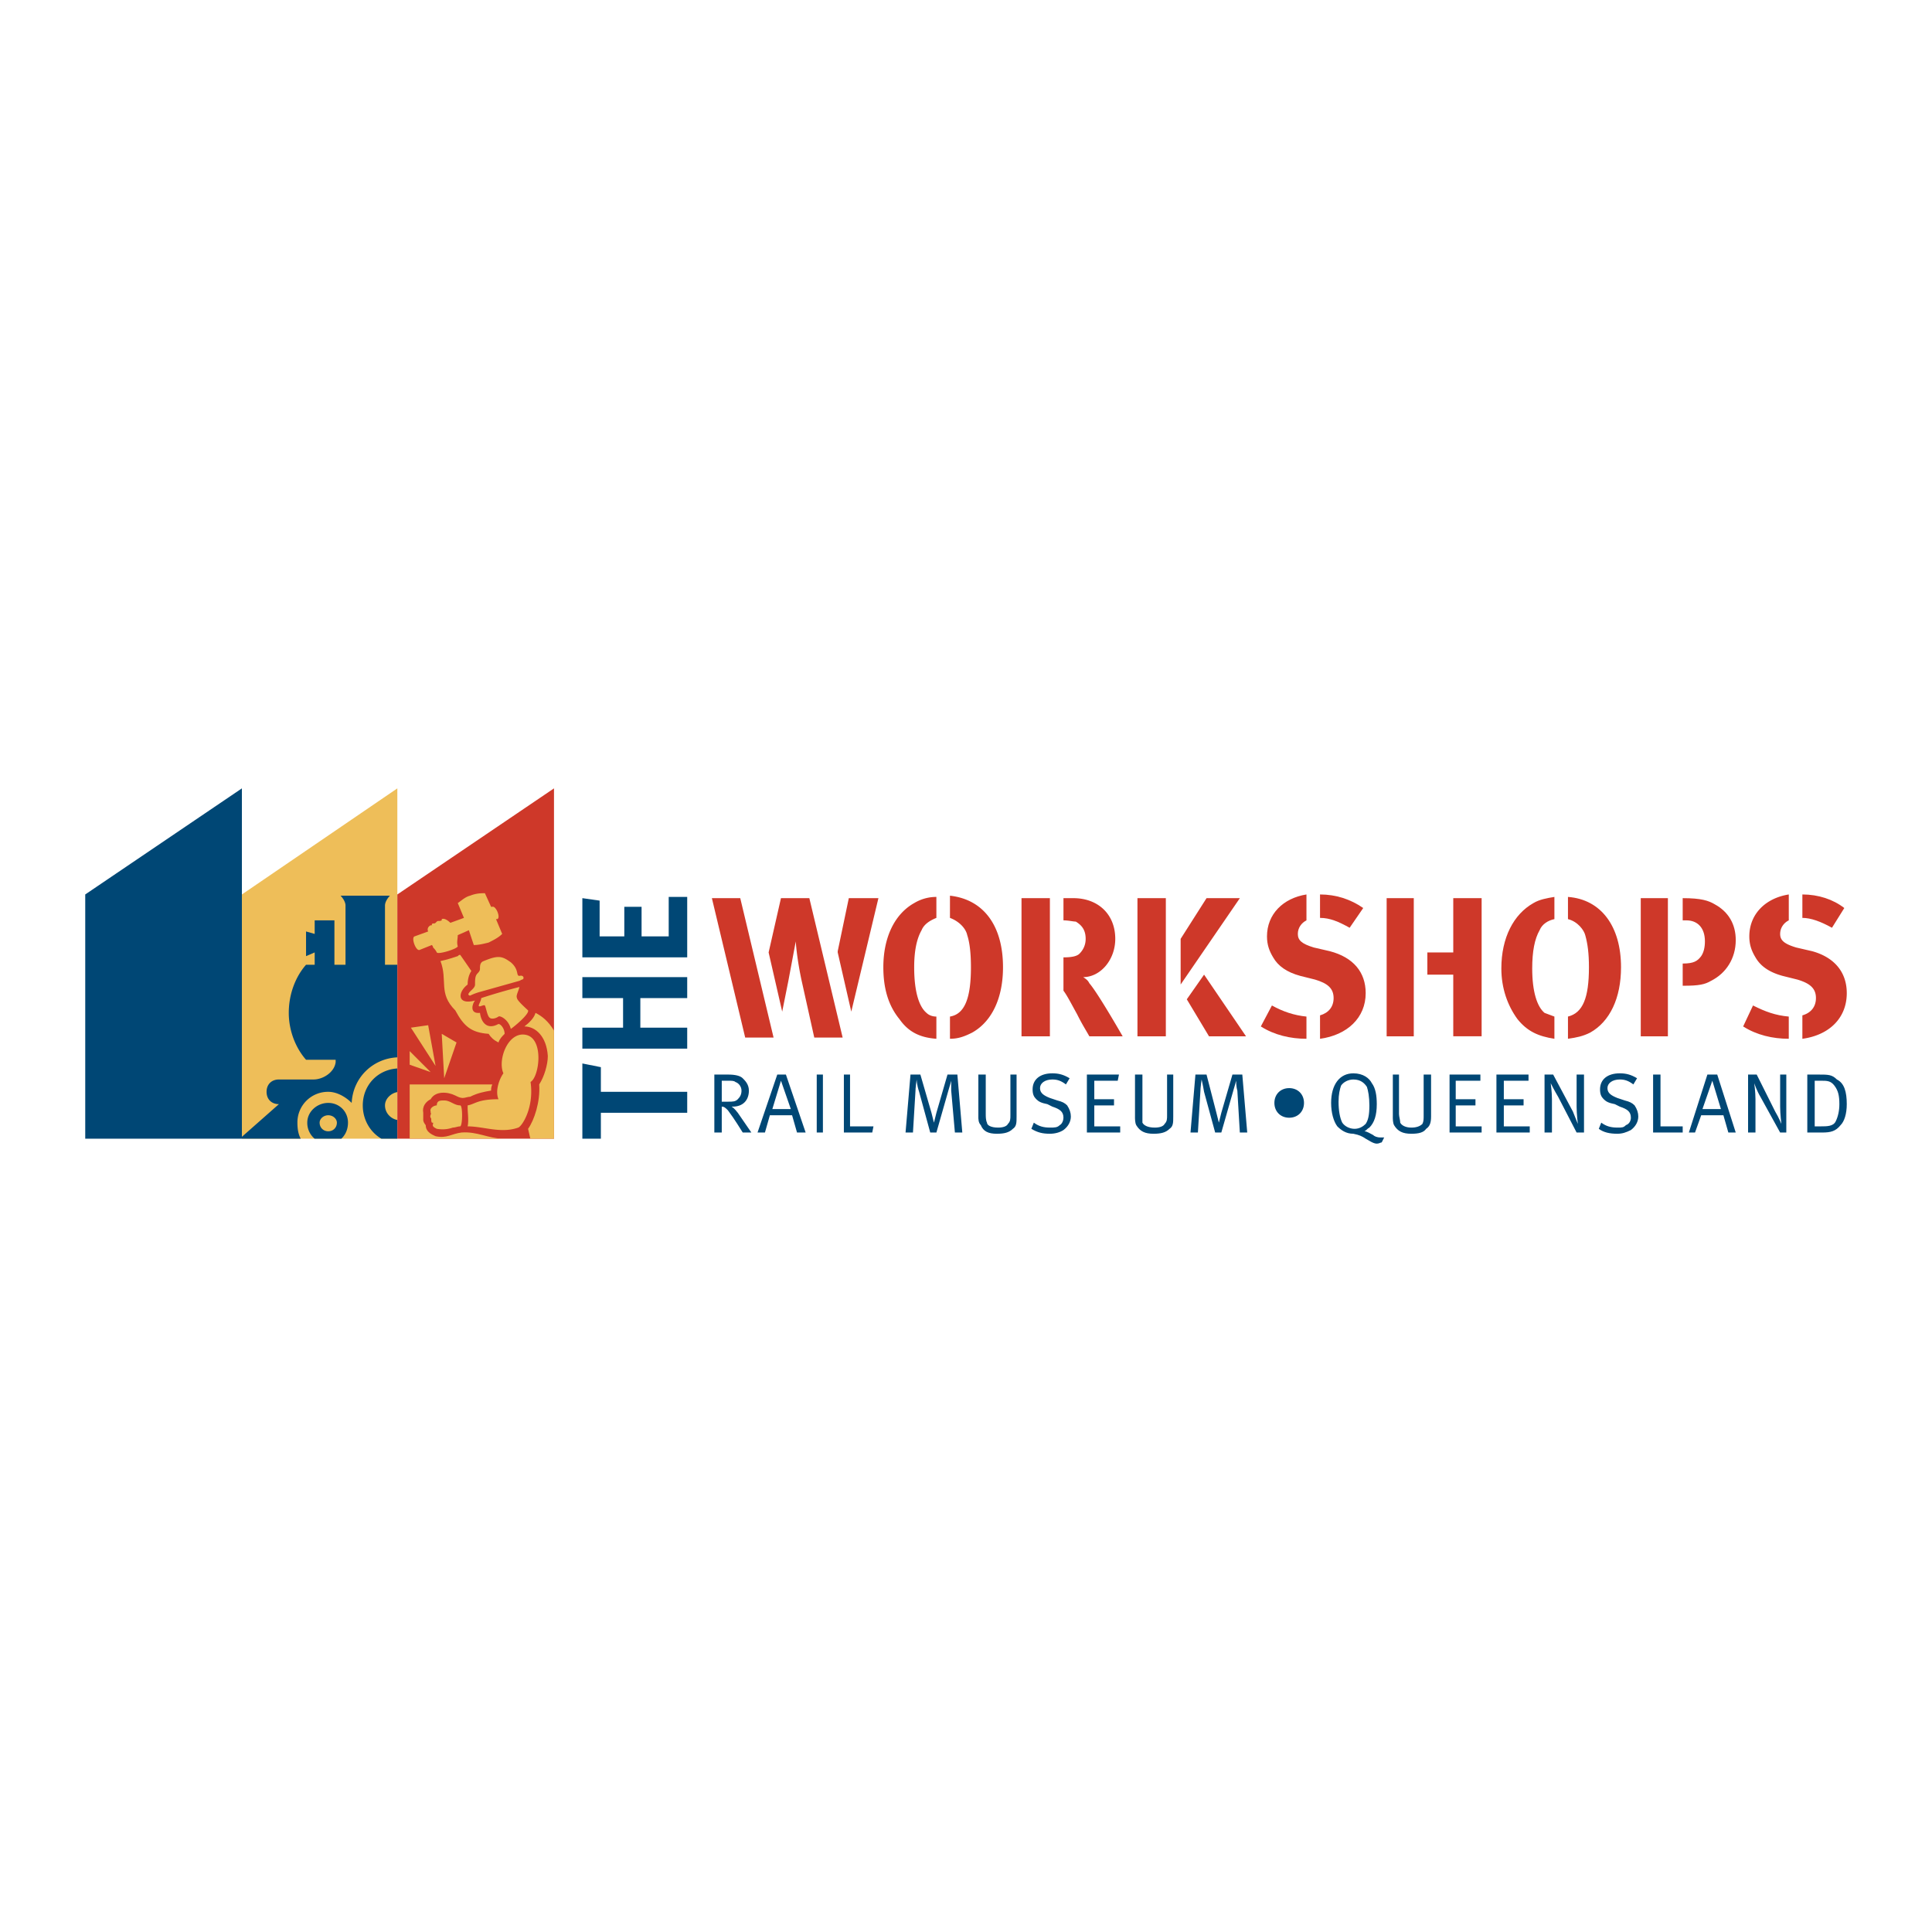 <?xml version="1.0" encoding="UTF-8"?> <svg xmlns="http://www.w3.org/2000/svg" width="2500" height="2500" viewBox="0 0 192.756 192.756"><g fill-rule="evenodd" clip-rule="evenodd"><path fill="#fff" d="M0 0h192.756v192.756H0V0z"></path><path d="M71.271 112.992h.739v-2.584c.246 0 .369.123.615.369.739.984 1.231 1.846 1.478 2.215h.861s-1.108-1.6-1.354-1.969c-.123-.123-.246-.369-.616-.615h.123c.985 0 1.6-.615 1.6-1.6 0-.615-.369-.984-.615-1.23-.247-.246-.738-.369-1.478-.369H71.27v5.783h.001zm1.354-5.168c.37 0 .616 0 .739.123.369.123.615.492.615.861s-.123.615-.369.861-.493.246-.985.246h-.615v-2.092h.615v.001zM77.548 107.209l-1.969 5.783h.739l.492-1.723h2.216l.492 1.723h.861l-1.969-5.783h-.862zm-.492 3.445l.861-2.83.985 2.83h-1.846zM81.486 112.992h.616v-5.783h-.616v5.783zM84.194 112.992h2.83l.123-.615h-2.338v-5.168h-.615v5.783zM90.347 112.992h.739l.246-4.061c0-.369.123-1.23.123-1.23s0 .492.246 1.23l1.108 4.061h.615l1.231-4.307c.123-.369.246-.861.246-.861v.984l.369 4.184h.739l-.492-5.783h-.985l-1.107 3.814-.246.984-.246-.984-1.107-3.814h-.986l-.493 5.783zM97.609 111.393c0 .246 0 .615.246.861.246.615.738.861 1.6.861.738 0 1.23-.123 1.6-.492.369-.246.369-.615.369-1.23v-4.184h-.615v4.061c0 .369 0 .615-.246.861-.123.246-.492.369-.984.369-.738 0-1.107-.246-1.107-.492-.123-.246-.123-.615-.123-.861v-3.938h-.738v4.184h-.002zM104.992 107.086c-1.23 0-1.969.615-1.969 1.6 0 .492.123.738.369.984s.492.369 1.107.492l.492.246c.74.246 1.109.492 1.109 1.107 0 .246-.123.615-.369.738-.246.246-.494.246-.984.246-.617 0-1.109-.123-1.602-.492l-.246.615c.615.369 1.107.492 1.848.492.49 0 .984-.123 1.354-.369.492-.369.738-.861.738-1.354 0-.369-.123-.738-.369-1.107-.246-.246-.492-.369-.984-.492l-.738-.246c-.617-.246-.986-.492-.986-.984s.492-.861 1.23-.861c.494 0 .863.123 1.355.492l.369-.615c-.614-.369-1.107-.492-1.724-.492zM108.439 112.992h3.323v-.615h-2.584v-2.092h1.968v-.615h-1.968v-1.846h2.338l.123-.615h-3.2v5.783zM113.238 111.393c0 .246 0 .615.123.861.369.615.861.861 1.725.861.738 0 1.23-.123 1.6-.492.369-.246.369-.615.369-1.23v-4.184h-.615v4.061c0 .369 0 .615-.246.861-.123.246-.492.369-.984.369-.738 0-1.107-.246-1.23-.492v-4.799h-.74v4.184h-.002zM118.777 112.992h.738l.246-4.061c0-.369.123-1.23.123-1.23s.123.492.246 1.23l1.107 4.061h.615l1.232-4.307c.121-.369.244-.861.244-.861s0 .615.123.984l.248 4.184h.738l-.492-5.783h-.984l-1.109 3.814-.246.984-.246-.984-.984-3.814h-1.107l-.492 5.783zM127.146 110.039c0 .861.615 1.477 1.477 1.477s1.477-.615 1.477-1.477-.615-1.477-1.477-1.477-1.477.616-1.477 1.477zM136.377 108.439c.123.369.246.984.246 1.846 0 .984-.123 1.477-.369 1.846-.246.246-.615.492-1.107.492s-.984-.246-1.23-.615c-.246-.492-.369-1.23-.369-2.092 0-.738.123-1.23.246-1.6.246-.369.738-.615 1.23-.615.738 0 1.107.369 1.353.738zm-.123 5.168c.246.123.738.494 1.107.494.246 0 .369-.123.492-.123l.246-.494h-.369c-.369 0-.615-.123-.738-.246-.246-.123-.615-.369-.861-.369.246-.123.246-.246.492-.369.492-.492.738-1.23.738-2.338 0-.861-.123-1.6-.492-2.092-.246-.492-.861-.984-1.846-.984-1.354 0-2.217 1.107-2.217 2.953 0 .984.248 1.846.617 2.338.369.369.861.738 1.6.738.616.123.862.246 1.231.492zM138.961 111.393c0 .246 0 .615.123.861.369.615.861.861 1.723.861.738 0 1.23-.123 1.479-.492.369-.246.492-.615.492-1.23v-4.184h-.74v4.061c0 .369 0 .615-.123.861-.246.246-.615.369-1.107.369-.615 0-.984-.246-1.107-.492 0-.246-.123-.615-.123-.861v-3.938h-.615v4.184h-.002zM144.623 112.992h3.199v-.615h-2.584v-2.092h1.969v-.615h-1.969v-1.846h2.461v-.615h-3.076v5.783zM149.299 112.992h3.324v-.615h-2.586v-2.092h1.971v-.615h-1.971v-1.846h2.463v-.615h-3.201v5.783zM154.1 112.992h.738v-3.322c0-.738-.123-1.6-.123-1.6s.369.738.738 1.354l1.846 3.568h.738v-5.783h-.738v3.199c0 .738.123 1.723.123 1.723l-.492-1.23-1.969-3.691h-.861v5.782zM161.607 107.086c-1.232 0-1.971.615-1.971 1.6 0 .492.123.738.369.984s.492.369 1.109.492l.492.246c.738.246 1.107.492 1.107 1.107 0 .246-.123.615-.492.738-.246.246-.369.246-.861.246-.615 0-1.109-.123-1.602-.492l-.246.615c.492.369 1.109.492 1.848.492.492 0 .861-.123 1.354-.369.492-.369.738-.861.738-1.354 0-.369-.123-.738-.369-1.107-.246-.246-.492-.369-.984-.492l-.738-.246c-.615-.246-.986-.492-.986-.984s.494-.861 1.232-.861c.492 0 .861.123 1.354.492l.369-.615c-.615-.369-1.107-.492-1.723-.492zM164.93 112.992h2.953v-.615h-2.215v-5.168h-.738v5.783zM170.346 107.209l-1.848 5.783h.615l.615-1.723h2.217l.492 1.723h.738l-1.846-5.783h-.983zm-.492 3.445l.984-2.83.861 2.83h-1.845zM174.406 112.992h.738v-3.322c0-.738-.123-1.6-.123-1.6s.246.738.615 1.354l1.969 3.568h.615v-5.783h-.615v3.199c0 .738.123 1.723.123 1.723s-.246-.615-.615-1.23l-1.846-3.691h-.861v5.782zM180.314 112.992h1.477c.861 0 1.354-.123 1.846-.738.369-.369.615-1.107.615-2.092 0-1.23-.246-2.092-.984-2.461-.492-.492-.861-.492-1.846-.492h-1.107v5.783h-.001zm1.354-5.168c.615 0 .984 0 1.354.492s.492.984.492 1.846c0 .615-.123 1.23-.369 1.723s-.861.492-1.477.492h-.615v-4.553h.615z" fill="#004775"></path><path fill="#ce3829" d="M113.484 89.609h2.832v13.784h-2.832V89.609zM93.424 91.578c-.615.247-1.231.616-1.477 1.231-.493.861-.739 2.092-.739 3.692 0 2.462.492 3.938 1.23 4.554.247.246.616.369.985.369v2.215c-1.723-.123-2.831-.738-3.692-1.969-1.107-1.354-1.6-3.076-1.6-5.169 0-2.954 1.107-5.292 3.077-6.4a4.254 4.254 0 0 1 2.215-.615v2.092h.001zm3.077 1.723c-.123-.615-.738-1.354-1.723-1.723v-2.215c3.323.37 5.292 2.954 5.292 7.138 0 3.077-1.107 5.415-3.077 6.522-.739.369-1.354.615-2.215.615v-2.215c1.477-.246 2.092-1.846 2.092-4.923.001-1.353-.122-2.46-.369-3.199zM104.748 89.609v13.784h-2.832V89.609h2.832zm2.584 2.339c-.246 0-.738-.123-1.23-.123v-2.216h.984c2.461 0 4.184 1.6 4.184 4.062 0 2.092-1.477 3.816-3.199 3.816.369.246.492.369.615.615.861.984 3.322 5.291 3.322 5.291h-3.322c-.492-.861-.738-1.23-1.23-2.215-.615-1.107-.984-1.846-1.354-2.338v-3.323c.861 0 1.354-.123 1.6-.37.369-.369.615-.861.615-1.477-.001-.861-.37-1.353-.985-1.722zM120.131 97.24l4.185 6.153h-3.693l-2.215-3.692 1.723-2.461zM117.793 93.67l2.584-4.061h3.324l-5.908 8.616V93.67zM77.179 103.516h-2.831l-3.323-13.907h2.83l3.324 13.907zM78.04 100.932l-1.354-5.907 1.231-5.416h2.831l3.323 13.907H81.24l-1.231-5.537c-.492-2.216-.615-3.939-.615-4.062l-.738 3.939-.616 3.076zM83.579 95.024v-.123l1.107-5.292h2.954l-2.708 11.323-1.353-5.908zM178.467 91.825c-.492.246-.861.738-.861 1.354s.369.984 1.602 1.354l1.6.37c2.215.615 3.445 2.093 3.445 4.185 0 2.461-1.723 4.184-4.43 4.553v-2.338c.861-.246 1.354-.861 1.354-1.723 0-.984-.615-1.477-1.846-1.846l-1.479-.369c-1.354-.369-2.215-.985-2.707-1.847-.369-.615-.615-1.231-.615-2.092 0-2.215 1.6-3.815 3.938-4.185v2.584h-.001z"></path><path d="M179.822 89.24c1.6 0 3.076.493 4.184 1.354l-1.23 1.969c-1.107-.615-2.092-.985-2.953-.985V89.24h-.001zM178.467 103.639c-1.6 0-3.199-.369-4.553-1.23l.984-2.092c1.23.615 2.215.984 3.568 1.107v2.215h.001zM142.408 95.024h2.584v-5.416h2.83v13.784h-2.83V97.24h-2.584v-2.216zm-4.062-5.415h2.707v13.784h-2.707V89.609zM155.084 91.701c-.615.124-1.23.493-1.477 1.108-.492.861-.738 2.092-.738 3.815 0 2.339.492 3.815 1.23 4.431.369.123.615.246.984.369v2.215c-1.6-.246-2.707-.738-3.691-1.969-.986-1.354-1.602-3.076-1.602-5.046 0-3.077 1.23-5.415 3.201-6.523.615-.369 1.354-.492 2.092-.615v2.215h.001zm3.076 1.6c-.123-.492-.738-1.354-1.723-1.6v-2.215c3.322.247 5.293 2.954 5.293 7.015 0 3.077-1.107 5.415-3.078 6.522-.738.369-1.354.492-2.215.615v-2.215c1.477-.369 2.092-1.846 2.092-4.923 0-1.353-.123-2.337-.369-3.199zM168.252 91.825h-.369v-2.216c1.846 0 2.586.247 3.201.615 1.354.739 2.092 1.97 2.092 3.569 0 1.846-.984 3.324-2.461 4.062-.615.369-1.232.492-2.709.492h-.123v-2.215c1.107 0 1.477-.247 1.846-.739.248-.369.371-.862.371-1.477 0-1.353-.741-2.091-1.848-2.091zM163.699 89.609h2.707v13.784h-2.707V89.609zM130.346 91.825c-.492.246-.861.738-.861 1.354s.369.984 1.6 1.354l1.6.37c2.34.615 3.57 2.093 3.57 4.185 0 2.461-1.846 4.184-4.555 4.553v-2.338c.861-.246 1.355-.861 1.355-1.723 0-.984-.615-1.477-1.848-1.846l-1.477-.369c-1.354-.369-2.215-.985-2.707-1.847-.369-.615-.615-1.231-.615-2.092 0-2.215 1.6-3.815 3.938-4.185v2.584z" fill="#ce3829"></path><path d="M131.699 89.24c1.602 0 3.078.493 4.309 1.354l-1.354 1.969c-1.107-.615-1.971-.985-2.955-.985V89.24zM130.346 103.639c-1.6 0-3.199-.369-4.553-1.23l1.107-2.092c1.107.615 2.215.984 3.445 1.107v2.215h.001z" fill="#ce3829"></path><path fill="#004775" d="M58.102 113.607h1.847v-2.584h8.614v-2.091h-8.614v-2.461l-1.847-.369v7.505zM58.102 104.625h10.461v-2.094h-4.676v-2.953h4.676v-2.092H58.102v2.092h4.062v2.953h-4.062v2.094zM58.102 95.517h10.461v-6.031h-1.846v3.938H64.01v-2.953h-1.723v2.953h-2.462v-3.569l-1.723-.246v5.908z"></path><path fill="#eebe59" d="M24.134 89.24l15.508-10.584v34.951H24.134V89.24z"></path><path d="M39.642 106.602v2.354c-.648.115-1.231.674-1.231 1.33 0 .766.583 1.338 1.231 1.455v1.867H38.05c-1.123-.656-1.855-1.906-1.855-3.322 0-2.011 1.476-3.565 3.447-3.684zm-5.587 7.005h-2.667a2.06 2.06 0 0 1-.731-1.6c0-1.107.985-1.969 2.093-1.969s1.969.861 1.969 1.969c-.001.669-.256 1.229-.664 1.6zm-2.167-1.599c0 .492.37.861.862.861s.861-.369.861-.861c0-.369-.369-.738-.861-.738s-.862.369-.862.738zM31.396 96.994v-1.97l-.862.37v-2.462l.862.246v-1.353h1.969v5.169h-1.969z" fill="#004775"></path><path d="M30.534 105.732c-.985-1.107-1.723-2.832-1.723-4.678 0-1.969.738-3.691 1.723-4.799h3.938v-5.909c0-.492-.492-.984-.492-.984h4.923s-.492.493-.492.984v5.909h1.231v9.236c-2.47.119-4.435 2.045-4.554 4.547-.616-.615-1.477-1.107-2.338-1.107a3.047 3.047 0 0 0-3.077 3.076c0 .619.086 1.154.332 1.6h-5.87v-.188l3.692-3.258c-.739 0-1.231-.492-1.231-1.23s.492-1.23 1.231-1.23h3.446c.985 0 2.092-.738 2.215-1.723v-.246h-2.954zM8.504 89.24l15.63-10.584v34.951H8.504V89.24z" fill="#004775"></path><path fill="#ce3829" d="M39.642 89.24l15.63-10.584v34.951h-15.63V89.24z"></path><path fill="#eebe59" d="M45.549 104.008l-1.231 3.57-.246-4.432 1.477.862zM42.718 102.285l.739 4.063-2.462-3.817 1.723-.246zM40.873 104.871l2.091 2.092-2.091-.738v-1.354zM40.873 108.193h8.245c-.123.246-.123.492-.123.615-.738.123-1.354.246-2.092.615-.246 0-.493.123-.739.123s-.492-.123-.738-.246c-.738-.369-1.969-.492-2.461.369-.492.246-.861.738-.738 1.354v.738c0 .123.123.369.246.492 0 .738.738.984.984 1.107 1.108.246 1.6-.246 2.585-.369 1.574-.121 2.671.594 4.114.615h-9.283v-5.413zM45.918 95.27c.246.37.615.863 1.107 1.601-.246.369-.369.861-.369 1.354-.985.738-1.108 2.092.738 1.6-.246.246-.615 1.354.492 1.23.123.984.739 1.723 1.846 1.107.247 0 .615.492.615.984-.246.246-.492.492-.615.861-.493-.246-.739-.492-.984-.861-1.723-.123-2.462-.738-3.323-2.338-1.723-1.723-.738-2.953-1.477-4.923.616-.123 1.354-.369 1.723-.492.124-.123.124-.123.247-.123zM52.912 113.607c-.08-.32-.154-.654-.225-.984.615-.861 1.231-2.707 1.108-4.43.492-.738.861-1.969.861-2.83-.123-1.971-1.231-2.955-2.338-2.955.493-.369.984-.861 1.107-1.354.643.322 1.285.83 1.847 1.768v10.785h-2.36z"></path><path d="M47.887 98.963a5.58 5.58 0 0 0-.984.369c-.123 0-.246-.123-.123-.246.123-.246.615-.492.615-.861 0-.492 0-.861.246-1.107s.246-.369.246-.493c0-.246 0-.615.369-.738 1.477-.616 1.846-.492 2.708.123.861.739.492 1.354.861 1.354.492-.123.492.369.246.369l-.246.123-3.938 1.107zM46.657 110.285c.738-.123.984-.615 3.077-.615-.369-.861.123-2.092.492-2.584-.615-1.354.493-4.309 2.338-3.816 1.723.492 1.231 4.186.369 4.678.369 2.584-.861 4.43-1.23 4.553-1.723.615-3.446-.123-5.046-.123.123-.615 0-1.354 0-1.846v-.247zM45.918 112.377c-.247 0-.493.123-.739.123-.369.123-.861.246-1.6.123-.246-.123-.492-.246-.369-.492v-.123h-.123c-.123-.246 0-.369-.123-.492-.123-.246.123-.369 0-.492v-.124c-.123-.369.369-.615.615-.615 0-.492.369-.492.739-.492.615 0 .984.492 1.6.492.246 0 .246 1.969 0 2.092zM49.61 91.701h-.123l.615 1.477c-.369.369-.862.615-1.354.861-.493.123-.985.246-1.477.246l-.492-1.477-1.108.492c0 .369-.123.738 0 1.107 0 .247-1.969.861-2.092.616-.123-.246-.246-.369-.369-.493 0-.123-.123-.246-.123-.246l-1.23.493c-.369.123-.862-1.231-.493-1.354l1.354-.492c-.123-.246 0-.492.246-.615h.123v-.123c.123-.123.246 0 .369-.123l.123-.123c.123-.123.246 0 .492-.123V91.7c.247-.123.616.124.862.37l1.354-.493-.615-1.477c.37-.246.738-.615 1.231-.738.615-.246 1.107-.246 1.477-.246l.615 1.354h.123c.369-.123.862 1.108.492 1.231zM51.826 98.471c-.123.492-.369.861-.246 1.107 0 .246.984 1.107 1.107 1.23.124.369-1.354 1.6-1.723 1.846-.246-.984-1.108-1.354-1.231-1.23-.369.246-.739.246-.861.123-.246-.123-.37-.984-.493-1.23-.123-.123-.615.246-.615 0 0-.123.246-.492.246-.738a62.041 62.041 0 0 1 3.816-1.108z" fill="#eebe59"></path></g></svg> 